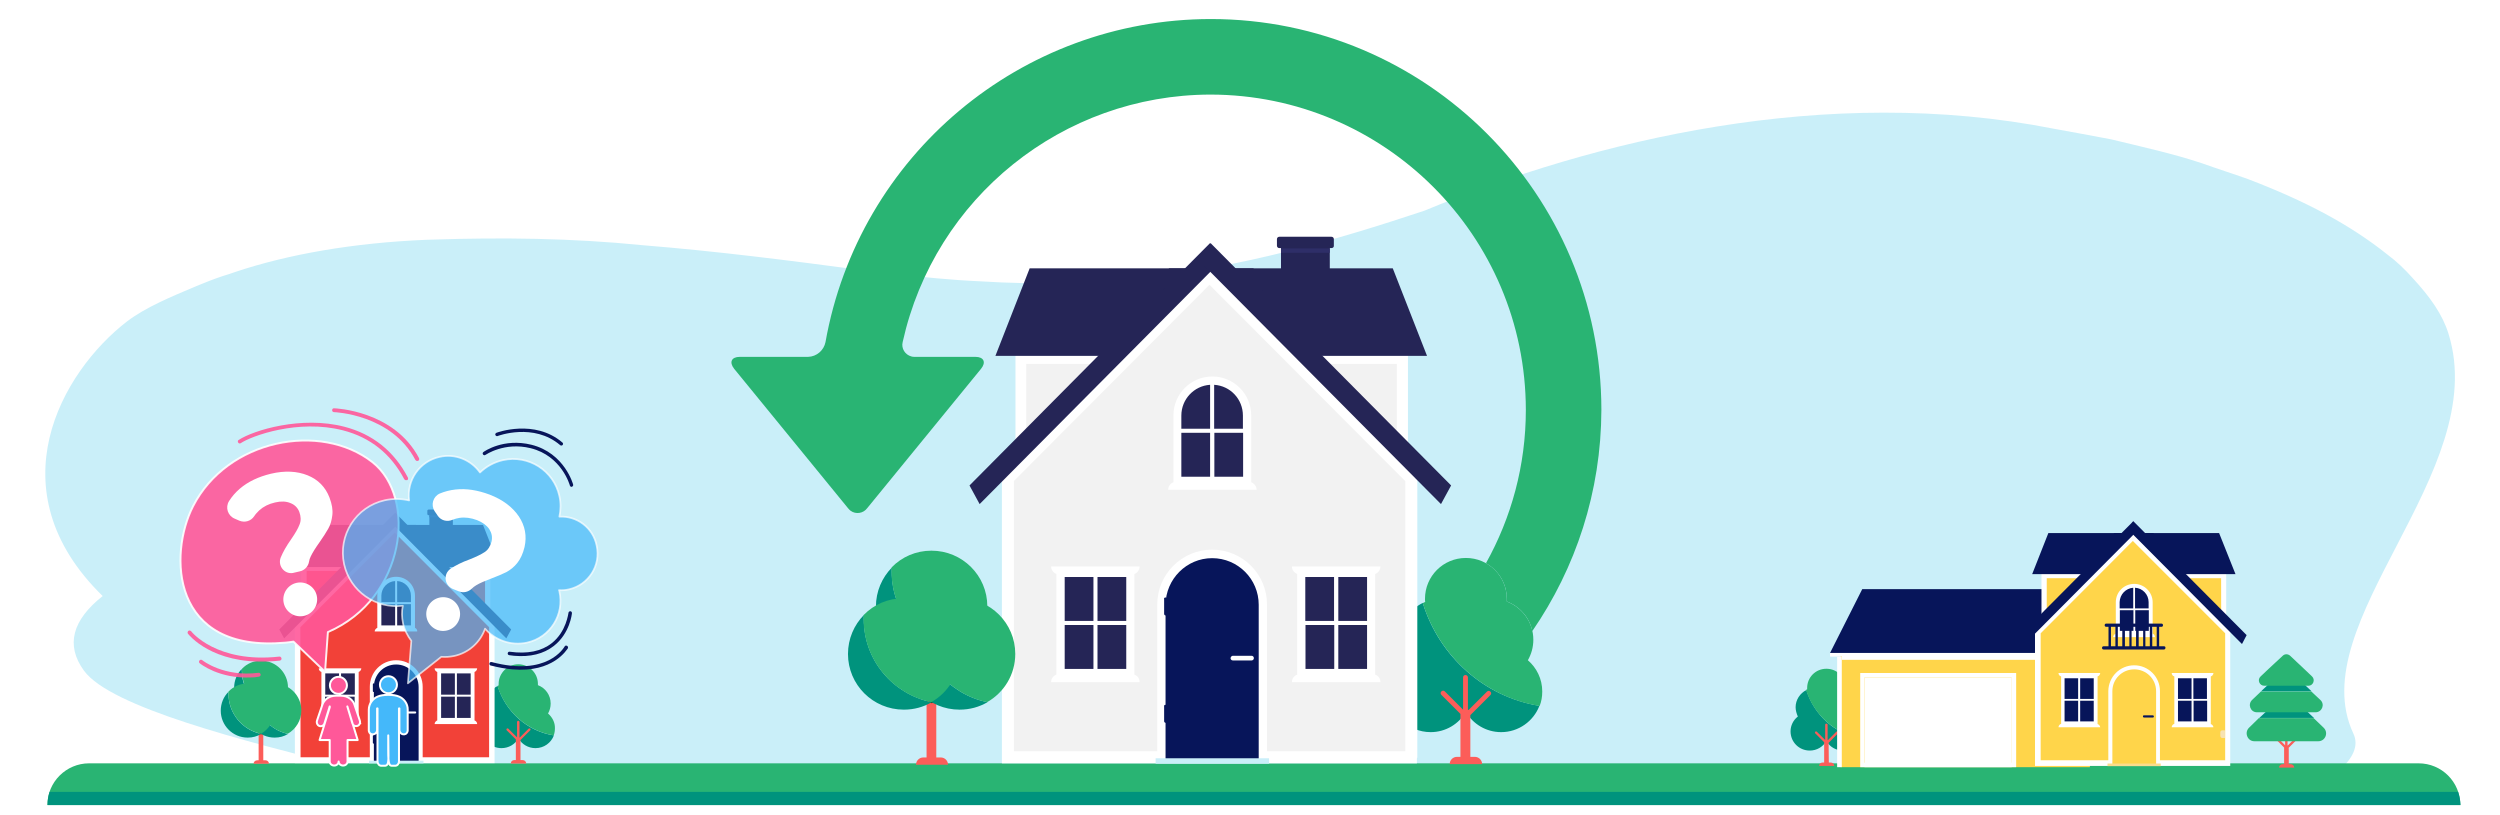<?xml version="1.0" encoding="UTF-8"?>
<!-- Generator: Adobe Illustrator 26.5.0, SVG Export Plug-In . SVG Version: 6.00 Build 0)  -->
<svg xmlns="http://www.w3.org/2000/svg" xmlns:xlink="http://www.w3.org/1999/xlink" version="1.1" id="Layer_1" x="0px" y="0px" viewBox="0 0 1234.4 402.4" style="enable-background:new 0 0 1234.4 402.4;" xml:space="preserve">
<style type="text/css">
	.st0{fill:#CAEFF9;}
	.st1{fill:#29B473;}
	.st2{fill:#00937D;}
	.st3{fill:#FC5D59;}
	.st4{fill:#F24138;stroke:#FFFFFF;stroke-width:0.583;stroke-linecap:round;stroke-linejoin:round;}
	.st5{fill:#79C9C9;}
	.st6{fill:#AEEDED;}
	.st7{fill:#FFFFFF;}
	.st8{fill:#252556;}
	.st9{fill:#2E2E68;}
	.st10{fill:#07155A;}
	.st11{fill:#512C07;}
	.st12{fill:#FFD54A;}
	.st13{fill:#AED9ED;}
	.st14{fill:#F7E2B2;}
	.st15{fill:#FADC8C;}
	.st16{fill:#FC5D59;stroke:#FFFFFF;stroke-width:0.994;stroke-linecap:round;stroke-linejoin:round;}
	.st17{fill:#07155A;stroke:#FFFFFF;stroke-width:0.994;stroke-linecap:round;stroke-linejoin:round;}
	.st18{fill:#F2F2F2;stroke:#FFFFFF;stroke-width:1.21;stroke-linecap:round;stroke-linejoin:round;}
	.st19{fill:#FF5899;stroke:#FFFFFF;stroke-width:0.994;stroke-linecap:round;stroke-linejoin:round;}
	.st20{fill:#44B8FA;stroke:#FFFFFF;stroke-width:0.994;stroke-linecap:round;stroke-linejoin:round;}
	.st21{filter:url(#Adobe_OpacityMaskFilter);}
	.st22{filter:url(#Adobe_OpacityMaskFilter_00000132797509928629277170000008388269349430552220_);}
	.st23{mask:url(#SVGID_1_);fill:url(#SVGID_00000018949520333924048170000009672818042201746048_);}
	.st24{fill:url(#SVGID_00000019645106805730201500000004888023673412092594_);}
	.st25{opacity:0.5;fill:#F2F3F3;}
	.st26{fill:#C4C5C7;}
	.st27{fill:#F24138;}
	.st28{opacity:0.31;}
	.st29{fill:none;stroke:#737373;stroke-width:0.633;stroke-miterlimit:10;}
	.st30{fill:#58D198;}
	.st31{fill:#576BBA;}
	.st32{fill:none;stroke:#FFFFFF;stroke-width:3.011;stroke-linecap:round;stroke-miterlimit:10;}
	.st33{opacity:0.89;}
	.st34{fill:url(#SVGID_00000009560323143813618020000001466173008442156166_);}
	.st35{fill:url(#SVGID_00000103236865575306206590000005696380064259062440_);}
	.st36{fill:url(#SVGID_00000090998643497753620780000005247731603178531497_);}
	.st37{fill:#FFF9DE;}
	.st38{fill:url(#SVGID_00000103951615148445140100000005793024034576587664_);}
	.st39{fill:#FFD030;}
	.st40{fill:none;stroke:#D13D23;stroke-width:0.325;stroke-miterlimit:10;}
	.st41{fill:none;stroke:#FFDE57;stroke-width:0.325;stroke-miterlimit:10;}
	.st42{fill:url(#SVGID_00000111900606784344491260000014212952254796016799_);}
	.st43{fill:url(#SVGID_00000093895100767897785670000007978568548961349020_);}
	.st44{fill:url(#SVGID_00000012462403923028807360000011602944621789836210_);}
	.st45{fill:url(#SVGID_00000178896770925800334880000014445412261487914642_);}
	.st46{fill:url(#SVGID_00000034794737377215890890000005505357711212679568_);}
	.st47{fill:url(#SVGID_00000103231384536757043220000009302353529900204974_);}
	.st48{fill:none;stroke:#B483CF;stroke-width:1.487;stroke-linecap:square;stroke-miterlimit:10;}
	.st49{fill:#736050;}
	.st50{fill:none;stroke:#737373;stroke-width:0.154;stroke-miterlimit:10;}
	.st51{opacity:0.28;fill:#849391;enable-background:new    ;}
	
		.st52{opacity:0.9;fill:#FC5D59;stroke:#FFFFFF;stroke-width:0.967;stroke-linecap:round;stroke-linejoin:round;enable-background:new    ;}
	.st53{opacity:0.9;fill:#FC5D59;enable-background:new    ;}
	.st54{opacity:0.9;}
	
		.st55{opacity:0.9;fill:#FF5899;stroke:#FFFFFF;stroke-width:0.967;stroke-linecap:round;stroke-linejoin:round;enable-background:new    ;}
	
		.st56{opacity:0.7;fill:#44B8FA;stroke:#FFFFFF;stroke-width:0.855;stroke-linecap:round;stroke-linejoin:round;enable-background:new    ;}
	
		.st57{opacity:0.7;fill:#07155A;stroke:#FFFFFF;stroke-width:0.855;stroke-linecap:round;stroke-linejoin:round;enable-background:new    ;}
	.st58{opacity:0.9;fill:#FF5899;enable-background:new    ;}
	.st59{fill:#FF5899;}
</style>
<path class="st0" d="M172.9,379.1h817.7c56.1,0,143.6,19.7,164.4,1.3c6.6-5.8,9.9-12.1,7-18.2c-25.7-54.8,68.2-129,47-197.3  c-2.9-9.5-9-18.2-17.9-27.8c-3.6-4-7.3-7.7-12.4-11.5c-18.3-14.6-40-26.2-68.8-37.2c-7.5-2.7-15.2-5.1-22.7-7.8  c-14.1-4.7-29.5-8.1-44.8-11.8c-9.6-1.8-18.5-3.5-28.1-5.2C901.8,41.3,786.9,69.3,703.4,104c-22.2,7.4-44.8,14.4-68.1,20.2  c-45.9,11.5-95,18.3-151.3,14.7c-14.2-0.6-28.3-2.1-43.4-3.7c-4.7-0.5-9.4-1.1-14.1-1.7c-36.8-4.9-72.8-9.5-108.9-12.4  c-35.7-3.6-70-3.9-103.8-2.8c-1.1,0-2.3,0.1-3.4,0.1c-35.8,1.5-68,7.1-94.3,15.9c-2,0.7-4,1.4-6.1,2c-4.5,1.5-8.8,3.2-12.9,4.9  c-12.8,5.4-25.2,10.5-34.5,17.6C30.4,183.7-3,241.9,50.7,294.3c-14.9,11.8-18.5,24.2-9.2,36.9C54.7,349.2,119.3,365.6,172.9,379.1  L172.9,379.1z"></path>
<g>
	<path class="st1" d="M44,376.9h1150.2c11.4,0,20.6,9.2,20.6,20.6H23.4C23.4,386.1,32.7,376.9,44,376.9z"></path>
	<path class="st2" d="M1213.7,391H24.5c-0.7,2-1,4.2-1,6.5h1191.4C1214.8,395.2,1214.4,393,1213.7,391z"></path>
</g>
<g>
	<g>
		<g>
			<path class="st2" d="M245.7,338.7c-3.2,1.6-5.4,4.9-5.4,8.7c0,1.7,0.4,3.3,1.2,4.7c-2.2,1.8-3.6,4.5-3.6,7.6     c0,5.4,4.4,9.7,9.7,9.7c3.6,0,6.7-1.9,8.4-4.8c1.7,2.9,4.8,4.8,8.4,4.8c4.2,0,7.7-2.6,9.1-6.3     C260.3,361.1,249.6,351.4,245.7,338.7L245.7,338.7z"></path>
			<path class="st1" d="M270.6,352.3c0.8-1.4,1.3-3.1,1.3-4.9c0-4.2-2.6-7.7-6.3-9.1c0-0.2,0-0.4,0-0.6c0-5.4-4.4-9.7-9.7-9.7     s-9.7,4.4-9.7,9.7c0,0.2,0,0.5,0,0.7c-0.2,0.1-0.4,0.2-0.6,0.3c4,12.7,14.7,22.3,27.8,24.4c0.4-1.1,0.6-2.2,0.6-3.5     C274.1,356.8,272.7,354.1,270.6,352.3L270.6,352.3z"></path>
		</g>
		<path class="st3" d="M257,365.4l4.8-4.8c0.2-0.2,0.2-0.6,0-0.8c-0.2-0.2-0.6-0.2-0.8,0l-4.4,4.4l-0.1-0.1v-7.6    c0-0.3-0.3-0.6-0.6-0.6s-0.6,0.3-0.6,0.6v7.6l0,0l-4.3-4.3c-0.2-0.2-0.6-0.2-0.8,0s-0.2,0.6,0,0.8l4.5,4.5v10.2h-0.8    c-1,0-1.7,0.8-1.7,1.7h7.6c0-1-0.8-1.7-1.7-1.7H257L257,365.4L257,365.4z"></path>
	</g>
	<g>
		<g>
			<g>
				<g>
					<g>
						<g>
							<polygon class="st4" points="240.8,354.7 240.8,280.8 150.1,280.8 150.1,354.7 195.5,355.2        "></polygon>
							<g>
								<g>
									<rect x="150.4" y="302.2" class="st5" width="89.9" height="0.5"></rect>
									<rect x="150.4" y="302.7" class="st6" width="89.9" height="0.5"></rect>
								</g>
								<g>
									<rect x="150.4" y="297.8" class="st5" width="89.9" height="0.5"></rect>
									<rect x="150.4" y="298.4" class="st6" width="89.9" height="0.5"></rect>
								</g>
							</g>
						</g>
						<path class="st7" d="M148.8,279.8h93.3v75.3l-46.7,1.5l-46.7-1.5v-75.3H148.8z M239.5,281.9h-88.1v72.4l44-0.5l44.1,0.5V281.9        z"></path>
					</g>
					<g>
						<g>
							<polygon class="st8" points="238.5,259.2 211.9,259.2 185.4,259.2 177.2,280 211.9,280 246.7,280        "></polygon>
						</g>
						<g>
							<polygon class="st8" points="205.4,259.2 178.8,259.2 152.2,259.2 144.1,280 178.8,280 213.6,280        "></polygon>
						</g>
					</g>
				</g>
				<g>
					<polygon class="st4" points="147,309.2 147,375.4 242.9,375.4 242.9,309.2 194.9,261.1      "></polygon>
					<path class="st7" d="M244.3,376.8h-98.7v-68.3l49.3-49.5l49.3,49.5v68.3H244.3z M148.4,373.9h93.1v-64.2L194.9,263l-46.6,46.7       L148.4,373.9L148.4,373.9z"></path>
				</g>
			</g>
			<g>
				<polygon class="st8" points="197.5,257.7 140.3,315.2 137.9,310.8 195.1,253.2     "></polygon>
				<polygon class="st8" points="192.8,257.6 250,315.2 252.4,310.8 195.2,253.2     "></polygon>
			</g>
			<g>
				<g>
					<rect x="212" y="253.1" class="st8" width="11.6" height="13.3"></rect>
					<rect x="212" y="254.4" class="st9" width="11.6" height="1"></rect>
				</g>
				<path class="st8" d="M224,254.4h-12.4c-0.3,0-0.6-0.3-0.6-0.6v-1.6c0-0.3,0.3-0.6,0.6-0.6H224c0.3,0,0.6,0.3,0.6,0.6v1.6      C224.6,254.1,224.3,254.4,224,254.4z"></path>
			</g>
		</g>
		<g>
			<g>
				<path class="st7" d="M195.6,326L195.6,326c7.2,0,13.1,5.8,13.1,13.1V376h-26.1v-36.9C182.6,331.9,188.4,326,195.6,326L195.6,326      z"></path>
				<path class="st10" d="M195.6,328.1L195.6,328.1c6.1,0,11.1,5,11.1,11.1V376h-22.1v-36.8C184.6,333,189.5,328.1,195.6,328.1      L195.6,328.1z"></path>
				<path class="st10" d="M184.5,337.4L184.5,337.4c0.2,0,0.4,0.2,0.4,0.4v3.5c0,0.2-0.2,0.4-0.4,0.4l0,0c-0.2,0-0.4-0.2-0.4-0.4      v-3.5C184.1,337.6,184.3,337.4,184.5,337.4z"></path>
				<path class="st10" d="M184.5,362.9L184.5,362.9c0.2,0,0.4,0.2,0.4,0.4v3.5c0,0.2-0.2,0.4-0.4,0.4l0,0c-0.2,0-0.4-0.2-0.4-0.4      v-3.5C184.1,363.1,184.3,362.9,184.5,362.9z"></path>
				<path class="st7" d="M200.5,351.3h4.5c0.3,0,0.5,0.2,0.5,0.5l0,0c0,0.3-0.2,0.5-0.5,0.5h-4.5c-0.3,0-0.5-0.2-0.5-0.5l0,0      C200,351.5,200.2,351.3,200.5,351.3z"></path>
			</g>
			<rect x="182.2" y="375.6" class="st0" width="26.9" height="1.3"></rect>
		</g>
		<g>
			<path class="st8" d="M195.6,285.9L195.6,285.9c4.6,0,8.3,3.7,8.3,8.3v15.5h-16.6v-15.5C187.3,289.6,191.1,285.9,195.6,285.9     L195.6,285.9z"></path>
			<path class="st7" d="M204.9,310v-15.9c0-5.1-4.1-9.3-9.3-9.3s-9.3,4.1-9.3,9.3V310c-0.7,0.3-1.3,1-1.3,1.8h21     C206.1,311,205.6,310.3,204.9,310z M188.3,298.3h6.8v10.5h-6.8V298.3z M196.1,298.3h6.8v10.5h-6.8V298.3z M202.9,294.2v3.1h-6.8     v-10.4C199.9,287.1,202.9,290.3,202.9,294.2z M195.1,286.9v10.4h-6.8v-3.1C188.3,290.3,191.3,287.1,195.1,286.9z"></path>
		</g>
		<g>
			<rect x="159.6" y="331.6" class="st8" width="16.6" height="23.8"></rect>
			<path class="st7" d="M177.1,355.7v-23.9c0.7-0.3,1.3-1,1.3-1.8h-21c0,0.8,0.5,1.5,1.3,1.8v23.9c-0.7,0.3-1.3,1-1.3,1.8h21     C178.4,356.7,177.8,356,177.1,355.7z M175.2,343h-6.8v-10.5h6.8V343L175.2,343z M167.4,343h-6.8v-10.5h6.8V343z M160.5,344h6.8     v10.5h-6.8V344L160.5,344z M168.3,344h6.8v10.5h-6.8V344L168.3,344z"></path>
		</g>
		<g>
			<rect x="216.8" y="331.6" class="st8" width="16.6" height="23.8"></rect>
			<path class="st7" d="M234.3,355.7v-23.9c0.7-0.3,1.3-1,1.3-1.8h-21c0,0.8,0.5,1.5,1.3,1.8v23.9c-0.7,0.3-1.3,1-1.3,1.8h21     C235.6,356.7,235.1,356,234.3,355.7z M232.4,343h-6.8v-10.5h6.8V343z M224.6,343h-6.8v-10.5h6.8V343z M217.8,344h6.8v10.5h-6.8     V344L217.8,344z M225.6,344h6.8v10.5h-6.8V344L225.6,344z"></path>
		</g>
	</g>
	<g>
		<g>
			<path class="st3" d="M127,375.4h4.1c1,0,1.7,0.8,1.7,1.7h-7.6C125.2,376.2,126,375.4,127,375.4L127,375.4z"></path>
			<g>
				<path class="st3" d="M128.9,361.2L128.9,361.2c0.6,0,1.1,0.5,1.1,1.1v14.1h-2.3v-14.1C127.8,361.7,128.3,361.2,128.9,361.2      L128.9,361.2z"></path>
				<path class="st11" d="M128.9,353.2L128.9,353.2c0.3,0,0.6,0.3,0.6,0.6v8.2c0,0.3-0.3,0.6-0.6,0.6l0,0c-0.3,0-0.6-0.3-0.6-0.6      v-8.2C128.4,353.4,128.6,353.2,128.9,353.2z"></path>
			</g>
		</g>
		<g>
			<g>
				<path class="st2" d="M119.4,331.3c0-0.3,0-0.7,0-1c-2.4,2.4-3.8,5.7-3.8,9.3c0,7.3,5.9,13.3,13.3,13.3c2.4,0,4.7-0.6,6.6-1.8      C126.3,349.2,119.4,341,119.4,331.3L119.4,331.3z"></path>
				<path class="st1" d="M142.2,339.5c0-7.3-5.9-13.3-13.3-13.3c-3.7,0-7,1.5-9.4,4c0,0.3,0,0.7,0,1c0,9.7,6.9,17.9,16.1,19.8      C139.5,348.7,142.2,344.4,142.2,339.5L142.2,339.5z"></path>
			</g>
			<g>
				<path class="st2" d="M126.1,342.6c0-0.3,0-0.7,0-1c-2.4,2.4-3.8,5.7-3.8,9.3c0,7.3,5.9,13.3,13.3,13.3c2.4,0,4.7-0.6,6.6-1.8      C133,360.4,126.1,352.3,126.1,342.6L126.1,342.6z"></path>
				<path class="st1" d="M148.8,350.8c0-7.3-5.9-13.3-13.3-13.3c-3.7,0-7,1.5-9.5,4c0,0.3,0,0.7,0,1c0,9.7,6.9,17.9,16.1,19.8      C146.1,360,148.8,355.7,148.8,350.8L148.8,350.8z"></path>
			</g>
			<g>
				<path class="st2" d="M112.8,342.6c0-0.3,0-0.7,0-1c-2.4,2.4-3.8,5.7-3.8,9.3c0,7.3,5.9,13.3,13.3,13.3c2.4,0,4.7-0.6,6.6-1.8      C119.7,360.4,112.8,352.3,112.8,342.6L112.8,342.6z"></path>
				<path class="st1" d="M135.5,350.8c0-7.3-5.9-13.3-13.3-13.3c-3.7,0-7,1.5-9.4,4c0,0.3,0,0.7,0,1c0,9.7,6.9,17.9,16.1,19.8      C132.9,360,135.5,355.7,135.5,350.8L135.5,350.8z"></path>
			</g>
		</g>
	</g>
</g>
<g>
	<g>
		<g>
			<path class="st2" d="M891.9,340.7c-3.1,1.6-5.3,4.8-5.3,8.5c0,1.6,0.5,3.2,1.1,4.6c-2.2,1.7-3.6,4.4-3.6,7.3     c0,5.3,4.2,9.5,9.5,9.5c3.4,0,6.5-1.8,8.2-4.7c1.6,2.8,4.7,4.7,8.2,4.7c4,0,7.5-2.5,8.8-6.1C906.1,362.5,895.8,353.1,891.9,340.7     L891.9,340.7z"></path>
			<path class="st1" d="M916.2,354c0.8-1.4,1.3-3,1.3-4.7c0-4.1-2.5-7.6-6.2-9c0-0.2,0-0.5,0-0.6c0-5.3-4.2-9.5-9.5-9.5     s-9.5,4.2-9.5,9.5c0,0.2,0,0.5,0,0.7c-0.2,0.1-0.3,0.1-0.6,0.2c3.9,12.4,14.4,21.8,27.1,23.9c0.3-1,0.6-2.2,0.6-3.3     C919.6,358.4,918.3,355.7,916.2,354L916.2,354z"></path>
		</g>
		<path class="st3" d="M902.9,366.8l4.6-4.7c0.2-0.2,0.2-0.6,0-0.8c-0.2-0.2-0.6-0.2-0.8,0l-4.2,4.2l-0.1-0.1v-7.5    c0-0.3-0.2-0.6-0.6-0.6c-0.3,0-0.6,0.2-0.6,0.6v7.5l0,0l-4.1-4.1c-0.2-0.2-0.6-0.2-0.8,0s-0.2,0.6,0,0.8l4.4,4.4v10h-0.8    c-0.9,0-1.7,0.8-1.7,1.7h7.5c0-0.9-0.8-1.7-1.7-1.7h-1L902.9,366.8L902.9,366.8z"></path>
	</g>
	<g>
		<g>
			<g>
				<rect x="908.8" y="322.4" class="st12" width="123.1" height="56.4"></rect>
				<rect x="907.1" y="324.3" class="st7" width="2.3" height="54.5"></rect>
				<rect x="909.5" y="322.4" class="st7" width="122.4" height="3.4"></rect>
				<rect x="903.6" y="322.4" class="st7" width="128.3" height="1.8"></rect>
				<g>
					<polygon class="st10" points="1022.8,290.9 971.1,290.9 919.5,290.9 903.6,322.4 971.1,322.4 1038.8,322.4      "></polygon>
				</g>
				<path class="st13" d="M1008,341.2h1.3v-3.8h-1.3c-0.6,0-1,0.5-1,1v1.7C1007,340.7,1007.4,341.2,1008,341.2L1008,341.2z"></path>
			</g>
			<g>
				<path class="st7" d="M995.5,378.8h-77v-46.5h77V378.8L995.5,378.8z M920.6,376.6h72.6v-42.1h-72.6V376.6z"></path>
				<rect x="920.6" y="334.5" class="st7" width="72.7" height="44.3"></rect>
			</g>
		</g>
		<g>
			<g>
				<g>
					<g>
						<polygon class="st12" points="1098,356.7 1098,284.4 1009.4,284.4 1009.4,356.7 1053.6,357.1       "></polygon>
						<path class="st7" d="M1008,283.4h91.2V357l-45.6,1.5L1008,357V283.4L1008,283.4z M1096.7,285.5h-86.1v70.7l43.1-0.5l43.1,0.5        L1096.7,285.5L1096.7,285.5z"></path>
					</g>
					<g>
						<g>
							<polygon class="st10" points="1095.7,263.2 1069.8,263.2 1043.8,263.2 1035.8,283.5 1069.8,283.5 1103.8,283.5        "></polygon>
						</g>
						<g>
							<polygon class="st10" points="1063.3,263.2 1037.4,263.2 1011.4,263.2 1003.4,283.5 1037.4,283.5 1071.4,283.5        "></polygon>
						</g>
					</g>
				</g>
				<g>
					<polygon class="st12" points="1006.3,312.1 1006.3,376.8 1100,376.8 1100,312.1 1053.1,265.1      "></polygon>
					<path class="st7" d="M1101.3,378.2h-96.5v-66.7l48.2-48.3l48.2,48.3v66.7C1101.2,378.2,1101.3,378.2,1101.3,378.2z        M1007.6,375.4h91.1v-62.7l-45.6-45.6l-45.5,45.6V375.4L1007.6,375.4z"></path>
					<path class="st14" d="M1097.3,364.4h1.3v-3.8h-1.3c-0.6,0-1,0.5-1,1v1.7C1096.3,363.9,1096.7,364.4,1097.3,364.4L1097.3,364.4z       "></path>
				</g>
			</g>
			<g>
				<polygon class="st10" points="1055.6,261.8 999.7,318 997.4,313.6 1053.2,257.5     "></polygon>
				<polygon class="st10" points="1051,261.7 1107,318 1109.3,313.6 1053.3,257.3     "></polygon>
			</g>
		</g>
	</g>
	<g>
		<g>
			<path class="st7" d="M1053.8,328.5L1053.8,328.5c7,0,12.7,5.7,12.7,12.7v36.1H1041v-36.1C1041.1,334.2,1046.7,328.5,1053.8,328.5     z"></path>
			<path class="st12" d="M1053.8,330.5L1053.8,330.5c6,0,10.8,4.8,10.8,10.8v36.1H1043v-36.1C1043,335.3,1047.8,330.5,1053.8,330.5     L1053.8,330.5z"></path>
			<path class="st10" d="M1058.6,353.2h4.4c0.2,0,0.5,0.2,0.5,0.5v0.1c0,0.2-0.2,0.5-0.5,0.5h-4.4c-0.2,0-0.5-0.2-0.5-0.5v-0.1     C1058.1,353.3,1058.3,353.2,1058.6,353.2z"></path>
		</g>
		<rect x="1040.6" y="377" class="st15" width="26.3" height="1.3"></rect>
	</g>
	<g>
		<path class="st10" d="M1053.8,289.3L1053.8,289.3c4.5,0,8.2,3.7,8.2,8.2v15.2h-16.2v-15.2C1045.7,292.9,1049.3,289.3,1053.8,289.3    z"></path>
		<path class="st7" d="M1062.9,312.9v-15.5c0-4.9-4-9.1-9.1-9.1l0,0c-5.1,0-9.1,4-9.1,9.1v15.5c-0.7,0.2-1.3,0.9-1.3,1.7h20.6    C1064,313.8,1063.6,313.1,1062.9,312.9L1062.9,312.9z M1046.7,301.3h6.7v10.2h-6.7V301.3z M1054.3,301.3h6.7v10.2h-6.7V301.3z     M1060.9,297.3v3.1h-6.7v-10.2C1057.9,290.4,1060.9,293.5,1060.9,297.3L1060.9,297.3z M1053.3,290.2v10.2h-6.7v-3.1    C1046.7,293.5,1049.6,290.5,1053.3,290.2L1053.3,290.2z"></path>
	</g>
	<g>
		<rect x="1018.6" y="333.9" class="st10" width="16.2" height="23.3"></rect>
		<path class="st7" d="M1035.7,357.5V334c0.7-0.2,1.3-0.9,1.3-1.7h-20.6c0,0.8,0.5,1.5,1.3,1.7v23.4c-0.7,0.2-1.3,0.9-1.3,1.7h20.6    C1036.9,358.4,1036.5,357.8,1035.7,357.5z M1026.1,356.2h-6.7V346h6.7V356.2z M1026.1,345.1h-6.7v-10.2h6.7V345.1z M1033.8,356.2    h-6.7V346h6.7V356.2z M1033.8,345.1h-6.7v-10.2h6.7V345.1z"></path>
	</g>
	<g>
		<rect x="1074.5" y="333.9" class="st10" width="16.2" height="23.3"></rect>
		<path class="st7" d="M1091.6,357.5V334c0.7-0.2,1.3-0.9,1.3-1.7h-20.6c0,0.8,0.5,1.5,1.3,1.7v23.4c-0.7,0.2-1.3,0.9-1.3,1.7h20.6    C1092.8,358.4,1092.4,357.8,1091.6,357.5z M1089.7,345.1h-6.7v-10.2h6.7V345.1z M1082.1,345.1h-6.7v-10.2h6.7V345.1z M1075.4,346    h6.7v10.2h-6.7V346z M1083.1,346h6.7v10.2h-6.7V346z"></path>
	</g>
	<path class="st10" d="M1068.5,319.1h-2.4v-9.6h1.1c0.5,0,0.8-0.3,0.8-0.8s-0.3-0.8-0.8-0.8H1040c-0.5,0-0.8,0.3-0.8,0.8   s0.3,0.8,0.8,0.8h1.1v9.6h-2.4c-0.5,0-0.8,0.3-0.8,0.8l0,0c0,0.5,0.3,0.8,0.8,0.8h29.7c0.5,0,0.8-0.3,0.8-0.8l0,0   C1069.3,319.5,1069,319.1,1068.5,319.1L1068.5,319.1z M1064.9,309.5v9.6h-2.2v-9.6H1064.9z M1061.5,309.5v9.6h-2.2v-9.6H1061.5z    M1058.2,309.5v9.6h-2.2v-9.6H1058.2z M1054.7,309.5v9.6h-2.2v-9.6H1054.7z M1051.4,309.5v9.6h-2.2v-9.6H1051.4z M1047.9,309.5v9.6   h-2.2v-9.6H1047.9z M1042.3,309.5h2.2v9.6h-2.2V309.5z"></path>
	<g>
		<path class="st3" d="M1129.9,369.4l4.7-4.7c0.2-0.2,0.2-0.6,0-0.8c-0.2-0.2-0.6-0.2-0.8,0l-4.2,4.2l-0.1-0.1v-7.5    c0-0.3-0.2-0.6-0.6-0.6s-0.6,0.2-0.6,0.6v7.5l0,0l-4.1-4.1c-0.2-0.2-0.6-0.2-0.8,0c-0.2,0.2-0.2,0.6,0,0.8l4.4,4.4v8.2h-0.8    c-0.9,0-1.7,0.8-1.7,1.7h7.5c0-0.9-0.8-1.7-1.7-1.7h-1v-7.9H1129.9z"></path>
		<g>
			<g>
				<path class="st1" d="M1110.5,359.3c-2.5,2.4-0.8,6.7,2.6,6.7h31.6c3.4,0,5.2-4.2,2.6-6.7l-4.9-4.7h-27.1L1110.5,359.3z"></path>
				<path class="st2" d="M1131.7,344.3c-1.5-1.4-3.9-1.4-5.3,0l-10.1,9.5l-0.8,0.7h27.1l-0.8-0.7L1131.7,344.3L1131.7,344.3z"></path>
			</g>
			<g>
				<path class="st1" d="M1112,345.6c-2.3,2.2-0.8,6.1,2.4,6.1h28.9c3.2,0,4.8-3.9,2.4-6.1l-4.5-4.2h-24.8L1112,345.6L1112,345.6z"></path>
				<path class="st2" d="M1131.4,331.9c-1.4-1.3-3.6-1.3-4.9,0l-9.3,8.7l-0.7,0.7h24.8l-0.7-0.7L1131.4,331.9L1131.4,331.9z"></path>
			</g>
			<path class="st1" d="M1127.1,323.8c1-1,2.6-1,3.7,0l6.9,6.5l3.9,3.7c1.7,1.6,0.6,4.6-1.8,4.6H1118c-2.4,0-3.6-3-1.8-4.6l3.9-3.7     L1127.1,323.8L1127.1,323.8z"></path>
		</g>
	</g>
</g>
<g>
	<g>
		<g>
			<g>
				<path class="st2" d="M702.5,297.7c-6.7,3.3-11.3,10.2-11.3,18.1c0,3.5,0.9,6.9,2.5,9.8c-4.6,3.7-7.5,9.4-7.5,15.7      c0,11.2,9,20.2,20.2,20.2c7.4,0,13.9-4,17.4-10c3.5,6,10,10,17.4,10c8.6,0,16-5.4,18.9-13C732.9,344.1,710.7,324.2,702.5,297.7      L702.5,297.7z"></path>
				<path class="st1" d="M754.4,326c1.7-3,2.7-6.4,2.7-10.1c0-8.7-5.5-16-13.1-18.9c0-0.4,0-0.9,0-1.3c0-11.2-9-20.2-20.2-20.2      s-20.2,9-20.2,20.2c0,0.5,0,1,0.1,1.5c-0.4,0.2-0.8,0.4-1.2,0.6c8.3,26.4,30.5,46.4,57.7,50.8c0.9-2.2,1.3-4.6,1.3-7.2      C761.5,335.2,758.7,329.7,754.4,326L754.4,326z"></path>
			</g>
			<path class="st3" d="M726,353.1l9.9-9.9c0.5-0.5,0.5-1.2,0-1.7s-1.2-0.5-1.7,0l-9.1,9.1c-0.1-0.1-0.2-0.1-0.3-0.2v-15.9     c0-0.6-0.5-1.2-1.2-1.2s-1.2,0.5-1.2,1.2v15.8c0,0,0,0-0.1,0l-8.9-8.9c-0.5-0.5-1.2-0.5-1.7,0s-0.5,1.2,0,1.7l9.4,9.4v21.2h-1.7     c-2,0-3.6,1.6-3.6,3.6h16c0-2-1.6-3.6-3.6-3.6H726L726,353.1L726,353.1z"></path>
		</g>
		<g>
			<g>
				<g>
					<g>
						<g>
							<g>
								<polygon class="st18" points="692.4,330.9 692.4,177.5 504,177.5 504,330.9 598.2,332         "></polygon>
								<g>
									<g>
										<rect x="504.7" y="221.8" class="st5" width="186.7" height="1.1"></rect>
										<rect x="504.7" y="222.9" class="st6" width="186.7" height="1.1"></rect>
									</g>
									<g>
										<rect x="504.7" y="212.8" class="st5" width="186.7" height="1.1"></rect>
										<rect x="504.7" y="213.9" class="st6" width="186.7" height="1.1"></rect>
									</g>
								</g>
							</g>
							<path class="st7" d="M501.3,175.4h193.9v156.5l-96.9,3.1l-96.9-3.1V175.4H501.3z M689.7,179.7h-183V330l91.5-1l91.5,1V179.7         L689.7,179.7z"></path>
						</g>
						<g>
							<g>
								<polygon class="st8" points="687.7,132.5 632.5,132.5 577.2,132.5 560.3,175.7 632.5,175.7 704.6,175.7         "></polygon>
							</g>
							<g>
								<polygon class="st8" points="618.9,132.5 563.6,132.5 508.4,132.5 491.5,175.7 563.6,175.7 635.8,175.7         "></polygon>
							</g>
						</g>
					</g>
					<g>
						<polygon class="st18" points="500,236.3 500,373.9 699.2,373.9 699.2,236.3 599.6,136.4       "></polygon>
						<path class="st7" d="M699.6,376.9H494.7V235l102.5-102.8L699.6,235V376.9z M500.4,370.9h193.5V237.6l-96.7-97l-96.7,97        L500.4,370.9L500.4,370.9z"></path>
					</g>
				</g>
				<g>
					<polygon class="st8" points="602.5,129.3 483.7,248.9 478.7,239.7 597.4,120.1      "></polygon>
					<polygon class="st8" points="592.6,129.2 711.5,248.9 716.5,239.7 597.7,120      "></polygon>
				</g>
				<g>
					<g>
						<rect x="632.5" y="120" class="st8" width="24.1" height="27.7"></rect>
						<rect x="632.5" y="122.6" class="st9" width="24.1" height="2.2"></rect>
					</g>
					<path class="st8" d="M657.4,122.5h-25.7c-0.7,0-1.2-0.5-1.2-1.2v-3.2c0-0.7,0.5-1.2,1.2-1.2h25.7c0.7,0,1.2,0.5,1.2,1.2v3.2       C658.7,122,658.1,122.5,657.4,122.5z"></path>
				</g>
			</g>
			<g>
				<g>
					<path class="st7" d="M598.5,271.4L598.5,271.4c15,0,27.1,12.1,27.1,27.1v76.6h-54.2v-76.6C571.4,283.5,583.6,271.4,598.5,271.4       z"></path>
					<path class="st10" d="M598.5,275.6L598.5,275.6c12.7,0,23,10.3,23,23v76.5h-46v-76.5C575.6,285.9,585.9,275.6,598.5,275.6       L598.5,275.6z"></path>
					<path class="st10" d="M575.5,295L575.5,295c0.5,0,0.9,0.4,0.9,0.8v7.3c0,0.5-0.4,0.8-0.8,0.8l0,0c-0.5,0-0.8-0.4-0.8-0.8v-7.3       C574.6,295.4,575,295,575.5,295z"></path>
					<path class="st10" d="M575.5,348L575.5,348c0.5,0,0.9,0.4,0.9,0.8v7.3c0,0.5-0.4,0.8-0.8,0.8l0,0c-0.5,0-0.8-0.4-0.8-0.8v-7.3       C574.6,348.4,575,348,575.5,348z"></path>
					<path class="st7" d="M608.7,323.8h9.3c0.6,0,1.1,0.5,1.1,1.1v0.1c0,0.6-0.5,1.1-1.1,1.1h-9.3c-0.6,0-1.1-0.5-1.1-1.1v-0.1       C607.7,324.3,608.2,323.8,608.7,323.8z"></path>
				</g>
				<rect x="570.6" y="374.4" class="st0" width="56" height="2.7"></rect>
			</g>
			<g>
				<path class="st8" d="M598.5,187.9L598.5,187.9c9.5,0,17.2,7.7,17.2,17.2v32.3h-34.4v-32.3C581.3,195.7,589,188,598.5,187.9      L598.5,187.9z"></path>
				<path class="st7" d="M617.8,238.1v-33c0-10.6-8.6-19.2-19.2-19.2s-19.2,8.6-19.2,19.2v33c-1.5,0.6-2.6,2-2.6,3.7h43.7      C620.4,240.1,619.3,238.7,617.8,238.1L617.8,238.1z M583.3,213.7h14.2v21.7h-14.2V213.7z M599.6,213.7h14.2v21.7h-14.2V213.7z       M613.7,205.2v6.5h-14.2V190C607.5,190.5,613.7,197.1,613.7,205.2z M597.5,190v21.7h-14.2v-6.5      C583.3,197.1,589.6,190.5,597.5,190z"></path>
			</g>
			<g>
				<rect x="523.7" y="282.9" class="st8" width="34.4" height="49.5"></rect>
				<path class="st7" d="M560.1,333.1v-49.7c1.5-0.5,2.6-2,2.6-3.7H519c0,1.7,1.1,3.1,2.6,3.7v49.7c-1.5,0.5-2.6,2-2.6,3.7h43.7      C562.7,335,561.6,333.6,560.1,333.1z M556.1,306.6h-14.2v-21.7h14.2V306.6z M539.9,306.6h-14.2v-21.7h14.2V306.6z M525.7,308.6      h14.2v21.7h-14.2V308.6z M541.9,308.6h14.2v21.7h-14.2V308.6z"></path>
			</g>
			<g>
				<rect x="642.6" y="282.9" class="st8" width="34.4" height="49.5"></rect>
				<path class="st7" d="M679,333.1v-49.7c1.5-0.5,2.6-2,2.6-3.7h-43.7c0,1.7,1.1,3.1,2.6,3.7v49.7c-1.5,0.5-2.6,2-2.6,3.7h43.7      C681.6,335,680.5,333.6,679,333.1z M674.9,306.6h-14.1v-21.7H675v21.7H674.9z M658.7,306.6h-14.2v-21.7h14.2V306.6z       M644.6,308.6h14.2v21.7h-14.2V308.6z M660.8,308.6H675v21.7h-14.2V308.6z"></path>
			</g>
		</g>
		<g>
			<g>
				<path class="st3" d="M455.9,374h8.6c2,0,3.6,1.6,3.6,3.6h-15.8C452.3,375.6,453.9,374,455.9,374L455.9,374z"></path>
				<g>
					<path class="st3" d="M459.9,344.4L459.9,344.4c1.3,0,2.4,1.1,2.4,2.4v29.3h-4.8v-29.3C457.6,345.4,458.7,344.4,459.9,344.4       L459.9,344.4z"></path>
					<path class="st11" d="M460,327.7L460,327.7c0.7,0,1.2,0.5,1.2,1.2V346c0,0.7-0.5,1.2-1.2,1.2l0,0c-0.7,0-1.2-0.5-1.2-1.2v-17.1       C458.8,328.3,459.4,327.7,460,327.7z"></path>
				</g>
			</g>
			<g>
				<g>
					<path class="st2" d="M440.3,282.3c0-0.7,0-1.4,0.1-2.1c-4.9,5-7.9,11.8-7.9,19.3c0,15.2,12.3,27.5,27.6,27.5       c5,0,9.7-1.3,13.8-3.7C454.6,319.4,440.3,302.5,440.3,282.3L440.3,282.3z"></path>
					<path class="st1" d="M487.5,299.4c0-15.2-12.3-27.5-27.6-27.5c-7.7,0-14.6,3.1-19.6,8.2c0,0.7-0.1,1.4-0.1,2.1       c0,20.2,14.4,37.1,33.4,41C482,318.5,487.5,309.6,487.5,299.4L487.5,299.4z"></path>
				</g>
				<g>
					<path class="st2" d="M454,305.7c0-0.7,0-1.4,0.1-2.1c-4.9,5-7.9,11.8-7.9,19.3c0,15.2,12.3,27.5,27.6,27.5       c5,0,9.7-1.3,13.8-3.7C468.4,342.8,454,326,454,305.7L454,305.7z"></path>
					<path class="st1" d="M501.3,322.9c0-15.2-12.3-27.5-27.6-27.5c-7.7,0-14.6,3.1-19.6,8.2c0,0.7-0.1,1.4-0.1,2.1       c0,20.2,14.4,37.1,33.4,41C495.7,342,501.3,333.1,501.3,322.9L501.3,322.9z"></path>
				</g>
				<g>
					<path class="st2" d="M426.5,305.7c0-0.7,0-1.4,0.1-2.1c-4.9,5-7.9,11.8-7.9,19.3c0,15.2,12.3,27.5,27.6,27.5       c5,0,9.7-1.3,13.8-3.7C440.9,342.8,426.5,326,426.5,305.7L426.5,305.7z"></path>
					<path class="st1" d="M473.7,322.9c0-15.2-12.3-27.5-27.6-27.5c-7.7,0-14.6,3.1-19.6,8.2c0,0.7-0.1,1.4-0.1,2.1       c0,20.2,14.4,37.1,33.4,41C468.2,342,473.7,333.1,473.7,322.9L473.7,322.9z"></path>
				</g>
			</g>
		</g>
	</g>
	<path class="st1" d="M753.4,202.4c0,27.5-7.2,53.3-19.7,75.7c6.2,3.5,10.3,10,10.3,17.6c0,0.4,0,0.9,0,1.3   c6.3,2.4,11.2,7.8,12.6,14.6c21.4-31.1,34-68.7,34.1-109.3C790.6,95.8,704.3,9.4,597.8,9.4C504.1,9.5,424,76.7,407.6,168.9   c-0.8,4.1-4.4,7.2-8.6,7.3h-33.7c-4.1,0-5.4,2.6-2.8,5.9l56.2,68.8c0.4,0.5,0.8,0.9,1.3,1.3c2.6,1.9,6.3,1.3,8.2-1.3l56.2-68.8   c2.6-3.2,1.4-5.9-2.8-5.9h-29.9c-0.6,0-1.2,0-1.7-0.2c-3.1-0.8-5.1-4-4.3-7.1c15.8-71.3,79-122.1,152-122.2   C683.6,46.8,753.3,116.4,753.4,202.4z"></path>
</g>
<g>
	<g>
		<path class="st19" d="M171.5,348.8l5.1,16.6h-5V376c0,1.1-1,2-2.2,2l0,0c-1.2,0-2.2-0.9-2.2-2l0,0c0,1.1-1,2-2.2,2l0,0    c-1.2,0-2.2-0.9-2.2-2v-10.6h-5l5-16.1v-0.5l-2.6,8.4c-0.5,1.6-2.7,1.9-3.5,0.4c-0.3-0.6-0.4-1.2-0.1-2l2.6-7.7    c0.4-1.1,1.1-2.1,2.1-2.9l0,0c1.3-1,2.9-1.5,4.6-1.5h2.4c1.7,0,3.3,0.5,4.6,1.5l0,0c1,0.8,1.8,1.8,2.1,2.9l2.6,7.7    c0.3,0.8,0.2,1.5-0.1,2c-0.8,1.4-3,1.2-3.5-0.4L171.5,348.8"></path>
		<circle class="st19" cx="167.1" cy="338.4" r="4.2"></circle>
	</g>
	<g>
		<path class="st20" d="M196.9,343.9c-1.2-0.5-2.8-0.8-4.9-0.8h-0.5c-2.1,0-3.7,0.3-4.9,0.8c-2.4,0.9-4.5,3.5-4.5,6.5v10.2    c0,0.2,0,0.4,0.1,0.6c0.7,2.3,4,1.6,4-0.8v-10.6h0.2v26.1c0,1.2,0.8,2.2,1.9,2.2h1.6c2.6,0,1.8-3.3,1.8-15c0,11.6-0.3,15,1.8,15    h1.6c1.1,0,1.9-1,1.9-2.2v-26.1h0.2v10.6c0,2.4,3.3,3.1,4,0.8c0.1-0.2,0.1-0.4,0.1-0.6v-10.2C201.4,347.4,199.3,344.8,196.9,343.9    z"></path>
		<circle class="st20" cx="191.8" cy="338.1" r="4.2"></circle>
	</g>
</g>
<g>
	<g>
		<g>
			<path class="st55" d="M141.1,317.3c1.3-0.1,2.5-0.3,3.8-0.5l15.6,14.9l1.4-19.6c38.6-16.7,44.1-66.5,22-83.9     c-25.6-20.1-71.7-11.3-88.6,21.8C83.3,273.5,84.1,322.5,141.1,317.3z"></path>
		</g>
		<g>
			<path class="st7" d="M138.6,275.3c1.1-2.7,2.8-5.7,5.2-9.1c2-2.9,3.4-5.3,4.1-7.2c0.8-1.9,0.7-4-0.1-6.2     c-0.8-2.1-2.3-3.6-4.4-4.4c-2.1-0.9-4.7-1-7.6-0.3c-3.1,0.7-5.7,2-7.8,3.9c-0.9,0.9-1.8,1.8-2.5,2.9c-1.6,2.4-4.6,3.3-7.3,2.2     l-2.3-1c-3.4-1.4-4.8-5.5-2.8-8.7c1.4-2.2,3.1-4.2,5.3-6.1c4.1-3.5,9.2-5.9,15.4-7.4c6.8-1.6,12.9-1.3,18.1,0.8s8.8,5.8,10.8,11     c1.2,3.2,1.7,6,1.4,8.6c-0.3,2.6-0.9,4.8-2,6.7c-1.1,1.9-2.5,4.2-4.3,6.7c-2,2.8-3.5,5.2-4.4,7.1c-0.4,0.8-0.7,1.7-0.8,2.5     c-0.4,2.4-2.2,4.3-4.5,4.8l-2.6,0.6C141,284.2,136.9,279.7,138.6,275.3L138.6,275.3z"></path>
			<path class="st7" d="M156.4,294.1c1,4.5-1.8,9-6.3,10s-9-1.8-10-6.3s1.8-9,6.3-10S155.4,289.6,156.4,294.1z"></path>
		</g>
	</g>
	<g>
		<path class="st58" d="M200.5,237.1c-0.4,0-0.7-0.2-0.9-0.5c-6.6-12.5-16.7-20.6-30.2-24.1c-22.1-5.7-45.1,2.7-50.5,6.3    c-0.4,0.3-1.1,0.2-1.3-0.3c-0.3-0.4-0.2-1.1,0.3-1.3c7.4-4.8,31-12,52.1-6.5c14,3.6,24.6,12.1,31.4,25.1c0.2,0.5,0.1,1.1-0.4,1.3    C200.8,237,200.6,237.1,200.5,237.1z"></path>
	</g>
	<g class="st54">
		<path class="st59" d="M206,227.6c-0.4,0-0.7-0.2-0.9-0.5c-11.9-22.6-39.9-23.6-40.2-23.6c-0.5,0-1-0.5-0.9-1c0-0.5,0.4-1,1-0.9    c0.3,0,29.5,1,41.9,24.6c0.2,0.5,0.1,1.1-0.4,1.3C206.3,227.6,206.2,227.6,206,227.6z"></path>
	</g>
	<g class="st54">
		<path class="st59" d="M132.7,326.6c-28.1,1.3-39.4-13.1-39.9-13.7c-0.3-0.4-0.2-1,0.2-1.4c0.4-0.3,1-0.2,1.4,0.2    c0.1,0.2,12.6,15.9,43.5,12.5c0.5-0.1,1,0.3,1.1,0.9c0.1,0.5-0.3,1-0.9,1.1C136.2,326.4,134.4,326.5,132.7,326.6z"></path>
	</g>
	<g class="st54">
		<path class="st59" d="M123.8,334.5c-15.6,0.7-24.8-6.7-25.2-7s-0.5-1-0.1-1.4c0.3-0.4,1-0.5,1.4-0.1c0.1,0.1,10.6,8.4,27.7,6.2    c0.5-0.1,1,0.3,1.1,0.8s-0.3,1-0.8,1.1C126.4,334.4,125.1,334.5,123.8,334.5z"></path>
	</g>
	<g>
		<g>
			<g>
				<path class="st56" d="M276.2,255.1c0.7-3.3,0.8-6.7,0-10.2c-2.8-12.6-15.3-20.5-27.9-17.7c-4.4,1-8.3,3.2-11.3,6.1      c-4.4-6.2-12.2-9.5-20-7.7c-9.9,2.2-16.3,11.6-15,21.5c-3.8-0.9-7.9-1-12-0.1c-14.3,3.2-23.2,17.3-20.1,31.6      c3,13.4,15.6,22.1,29,20.5c-0.6,2.8-0.5,5.7,0.1,8.7c0.7,3.2,2.2,6.1,4.1,8.6l-1.7,21l16.5-13.1c2.1,0.2,4.2,0,6.3-0.4      c7.4-1.6,13-6.9,15.3-13.5c4.9,5.7,12.8,8.6,20.7,6.9c11.4-2.5,18.6-13.8,16-25.3c0-0.2-0.1-0.4-0.2-0.6c1.6,0.1,3.2,0,4.9-0.4      c9.7-2.2,15.9-11.8,13.7-21.6C292.8,260.5,284.9,254.7,276.2,255.1z"></path>
			</g>
			<g>
				<path class="st7" d="M222.5,280.8c2.4-1.6,5.5-3.2,9.4-4.6c3.3-1.3,5.7-2.5,7.4-3.6c1.7-1.1,2.8-2.9,3.4-5.2      c0.5-2.2,0.1-4.2-1.1-6.1c-1.3-1.9-3.3-3.4-6.1-4.5c-3-1.1-5.8-1.5-8.6-1.1c-1.2,0.2-2.4,0.5-3.6,1c-2.6,1.1-5.6,0.3-7.2-2.1      l-1.5-2.2c-2-3.1-0.8-7.2,2.5-8.7c2.4-1,5-1.7,7.8-2c5.3-0.6,10.9,0.3,16.8,2.5c6.5,2.5,11.3,6.1,14.5,10.8      c3.1,4.7,4,9.7,2.8,15.1c-0.8,3.3-2,5.9-3.6,7.9c-1.6,2-3.4,3.4-5.4,4.5c-2,1-4.4,2-7.3,3.1c-3.2,1.2-5.8,2.3-7.6,3.4      c-0.8,0.5-1.5,1-2.1,1.6c-1.7,1.7-4.2,2.3-6.4,1.4l-2.5-1C219.4,289.4,218.6,283.5,222.5,280.8      C222.4,280.8,222.5,280.8,222.5,280.8z"></path>
				<path class="st7" d="M226.6,306.2c-1.7,4.3-6.5,6.4-10.8,4.8c-4.3-1.7-6.4-6.5-4.8-10.8c1.7-4.3,6.5-6.4,10.8-4.8      C226.1,297.1,228.3,301.9,226.6,306.2z"></path>
			</g>
		</g>
		<g>
			<path class="st10" d="M282.2,240.4c-0.4,0-0.7-0.3-0.8-0.6c0-0.1-4-14.7-19.4-18.5c-13-3.2-22.2,3.3-22.3,3.3     c-0.4,0.3-0.9,0.2-1.2-0.2c-0.3-0.4-0.2-0.9,0.2-1.2c0.4-0.3,9.9-7,23.7-3.6c16.4,4.1,20.6,19.6,20.6,19.7c0.1,0.5-0.2,0.9-0.6,1     C282.3,240.4,282.2,240.4,282.2,240.4z"></path>
		</g>
		<g>
			<path class="st10" d="M277.1,220c-0.2,0-0.3-0.1-0.5-0.2c-13.1-11.2-30.7-4.6-30.9-4.5c-0.4,0.2-0.9-0.1-1.1-0.5s0.1-0.9,0.5-1.1     c0.2-0.1,18.8-7,32.6,4.8c0.4,0.3,0.4,0.9,0.1,1.2C277.7,219.9,277.4,220,277.1,220z"></path>
		</g>
		<g>
			<path class="st10" d="M253.8,323.8c-0.8-0.1-1.6-0.2-2.4-0.3c-0.5-0.1-0.8-0.5-0.7-1c0.1-0.5,0.5-0.8,1-0.7     c8.7,1.2,15.6-0.2,20.7-4.2c7.3-5.7,8.2-14.9,8.3-15c0-0.5,0.5-0.8,0.9-0.8l0,0c0.5,0,0.8,0.5,0.8,0.9s-1,10-8.9,16.2     C268.4,322.9,261.8,324.5,253.8,323.8z"></path>
		</g>
		<g>
			<path class="st10" d="M252.9,330.5c-3.2-0.3-6.7-0.9-10.6-1.9c-0.5-0.1-0.7-0.6-0.6-1.1s0.6-0.7,1.1-0.6     c27.5,7.3,35.6-7.1,36-7.7c0.2-0.4,0.7-0.6,1.2-0.3c0.4,0.2,0.6,0.7,0.4,1.2C279.9,320.6,273.3,332.3,252.9,330.5z"></path>
		</g>
	</g>
</g>
</svg>

